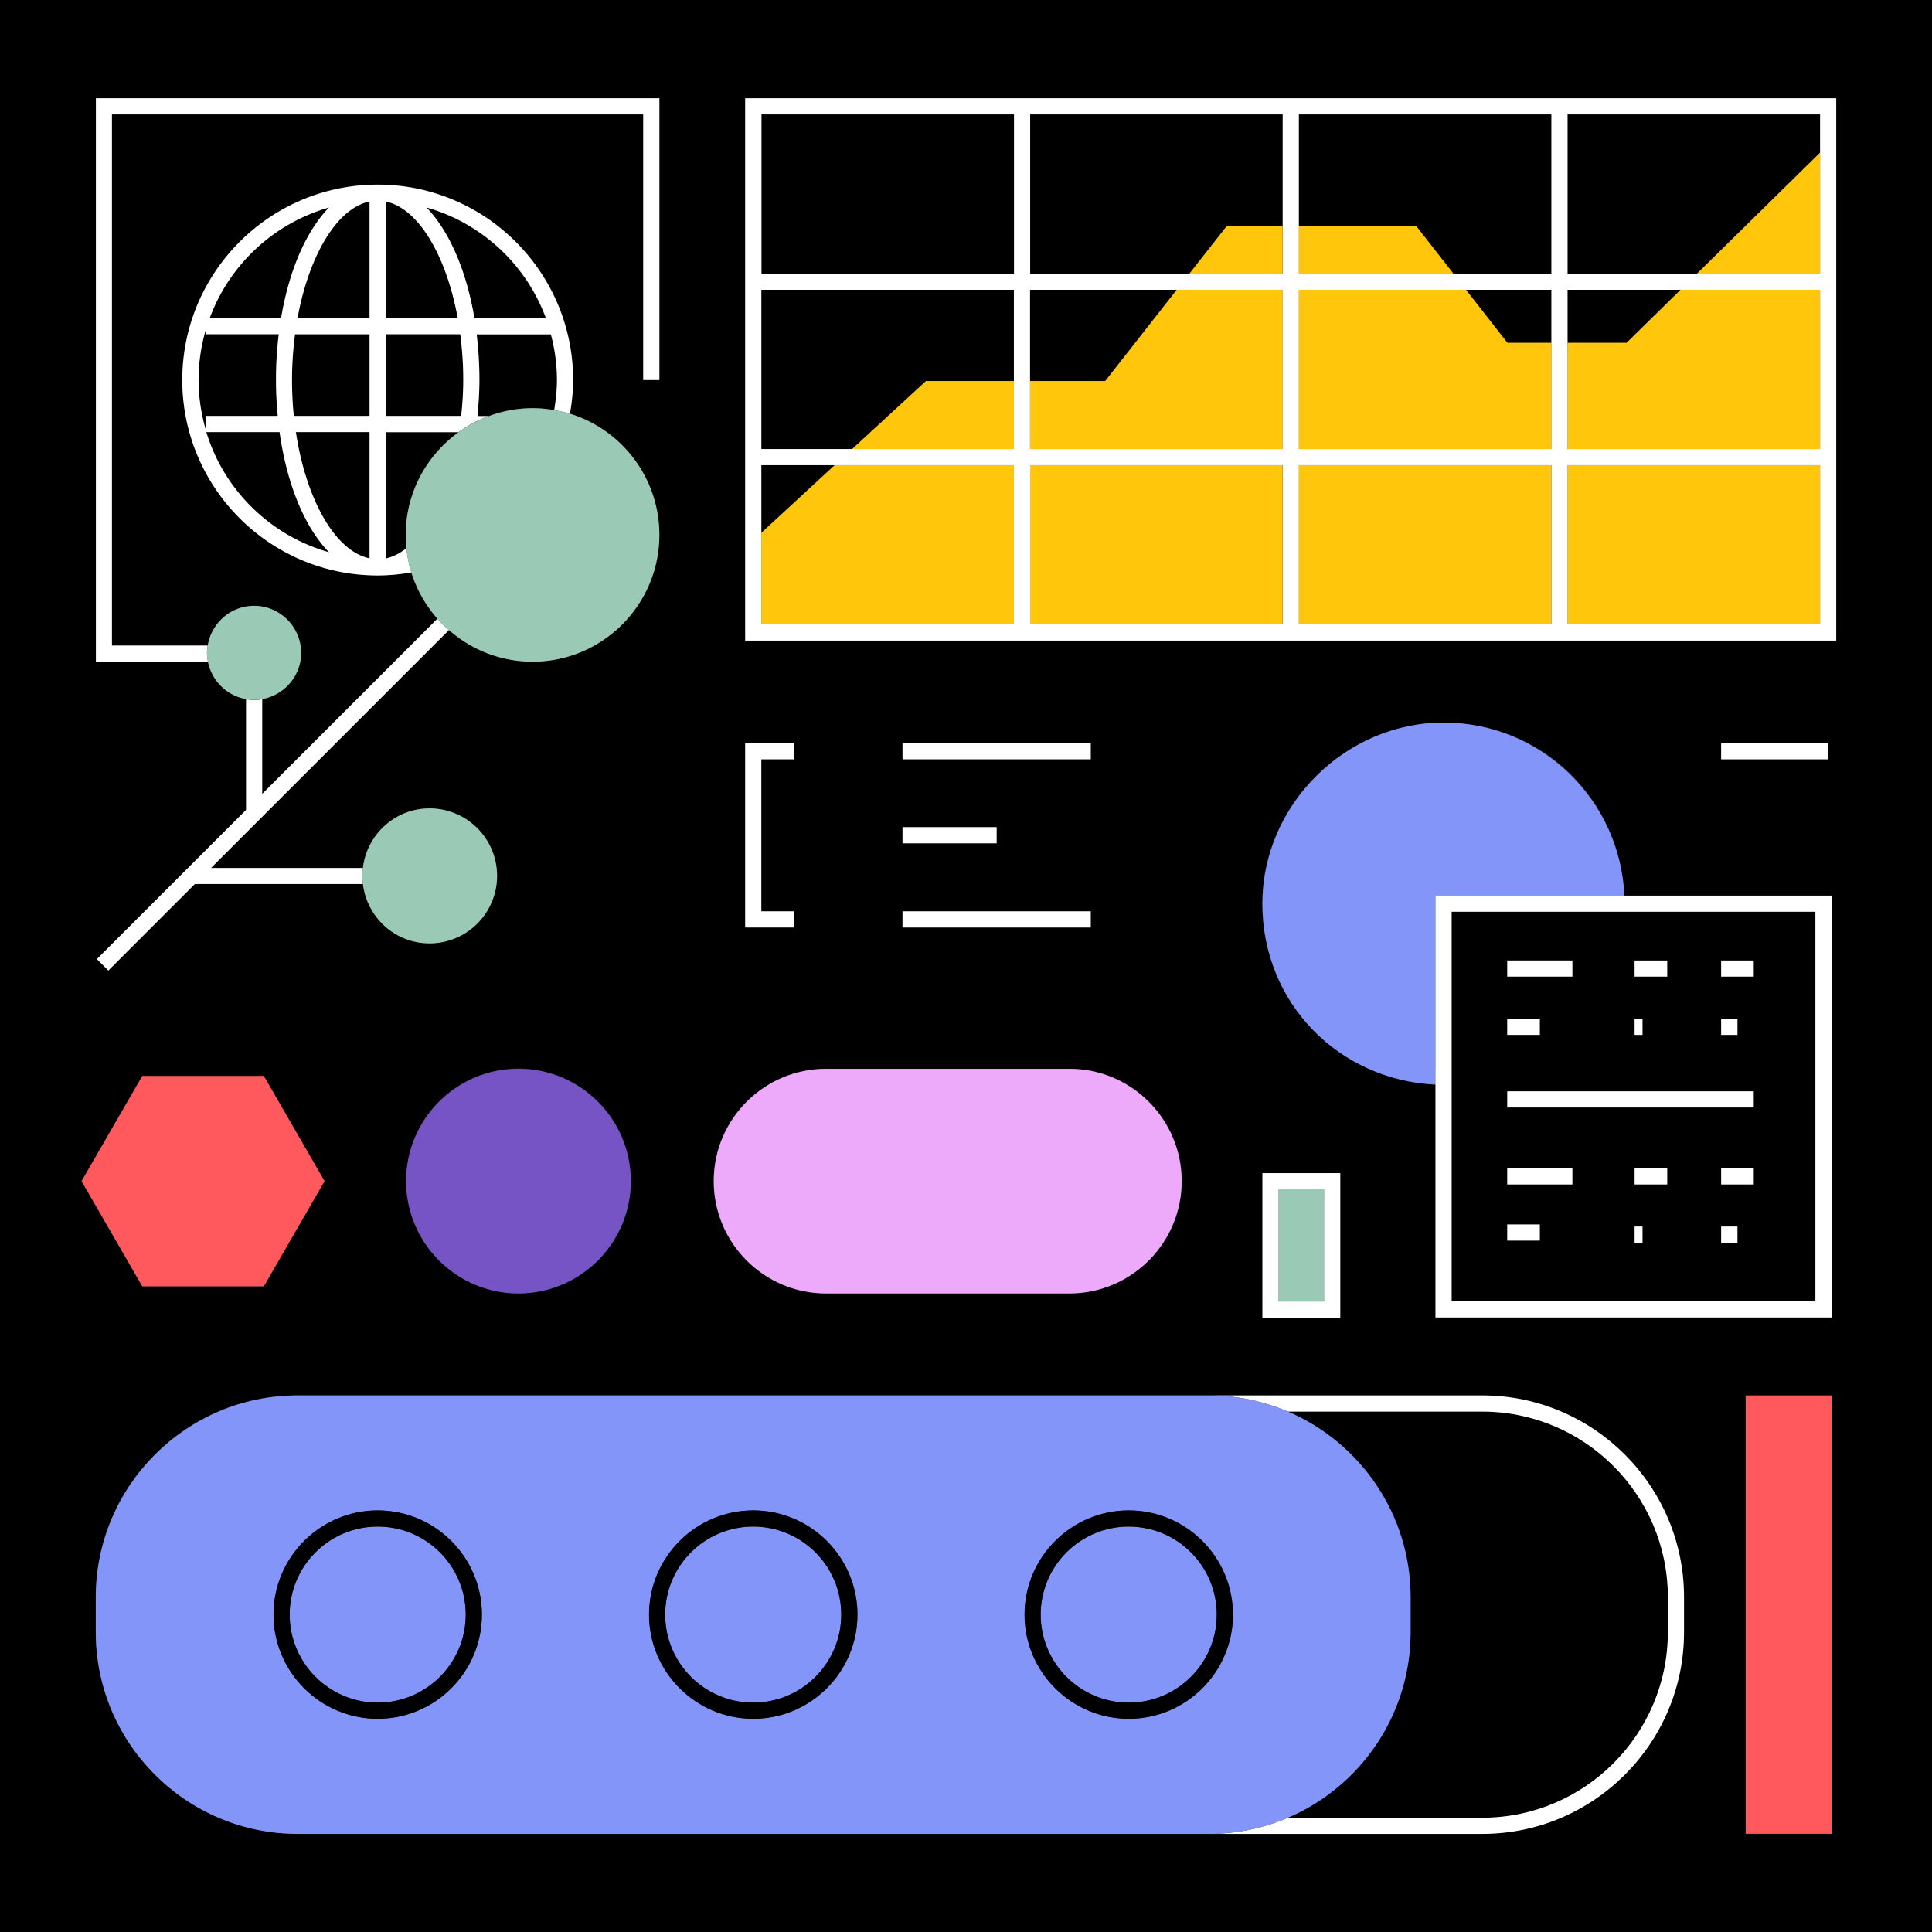 <svg width="140" height="140" fill="none" xmlns="http://www.w3.org/2000/svg">
  <rect width="100%" height="100%" fill="#333333" stroke="none"/>
  <g clip-path="url(#a)">
    <path d="M26.78 24.23h-5.4c-.14 1.06-.22 2.17-.22 3.31 0 .89.05 1.76.13 2.61h5.49v-5.92Zm1.17-9.62v8.45h5.22c-.83-4.54-2.85-7.96-5.22-8.45Zm-1.17 8.45v-8.45c-2.37.49-4.39 3.91-5.22 8.45h5.22Zm1.17 7.09h5.47c.09-.86.15-1.73.15-2.61 0-1.14-.08-2.25-.22-3.31h-5.4v5.92Zm11.97-5.92h-5.38c.13 1.06.2 2.16.2 3.31 0 .88-.06 1.75-.14 2.61h.81c.99-.37 2.06-.58 3.18-.58.54 0 1.06.06 1.57.14.12-.72.2-1.44.2-2.18 0-1.14-.16-2.25-.44-3.31v.01Zm65.27 41.84V94.3h26.36V66.07h-26.36Zm4.03 3.53h4.72v1.17h-4.72V69.6Zm0 4.22h2.36v1.17h-2.36v-1.17Zm2.36 16.08h-2.36v-1.17h2.36v1.17Zm2.36-4.07h-4.72v-1.17h4.72v1.17Zm5.09 4.22h-.57v-1.17h.57v1.17Zm1.79-4.22h-2.36v-1.17h2.36v1.17Zm5.09 4.22h-1.18v-1.17h1.18v1.17Zm1.18-4.22h-2.36v-1.17h2.36v1.17Zm0-5.57h-17.86v-1.17h17.86v1.17Zm-2.36-10.65h2.36v1.17h-2.36v-1.17Zm0 4.22h1.18V75h-1.18v-1.17Zm-6.27-4.22h2.36v1.17h-2.36v-1.17Zm0 4.22h.57V75h-.57v-1.17ZM26.78 40.46v-9.15h-5.34c.74 4.89 2.85 8.63 5.34 9.15Zm94.08 77.81v-2.53c0-7.41-6.03-13.45-13.45-13.45H93.32c5.22 2.23 8.89 7.42 8.89 13.45v2.53c0 6.03-3.67 11.21-8.89 13.45h14.09c7.41 0 13.45-6.03 13.45-13.45Zm-92.91-77.8c.51-.1 1.01-.36 1.5-.74-.03-.32-.05-.64-.05-.97 0-3.06 1.51-5.77 3.82-7.44h-5.27v9.15Zm-7.69-9.15h-5.32c1.28 4.21 4.66 7.51 8.9 8.71-1.75-1.8-3.06-4.92-3.59-8.71h.01Zm14.11-8.26h5.17a13.045 13.045 0 0 0-8.66-8.02c1.65 1.69 2.9 4.54 3.48 8.02h.01ZM14.9 30.15h5.22c-.08-.85-.13-1.72-.13-2.61 0-1.14.07-2.25.2-3.31h-5.3v-.31c-.33 1.15-.52 2.36-.52 3.62 0 1.26.19 2.47.52 3.62v-1l.01-.01Zm5.46-7.09c.59-3.48 1.84-6.33 3.48-8.02a13.023 13.023 0 0 0-8.66 8.02h5.18Z" fill="#000"/>
    <path d="M0 0v140h140V0H0Zm104.02 95.48V78.6c-6.97-.31-12.55-6.06-12.55-13.1s5.89-13.13 13.13-13.13c7.24 0 12.79 5.58 13.1 12.55h15.01v30.57h-28.7l.01-.01Zm28.7 5.65v31.76h-6.22v-31.76h6.22Zm-35.6-16.12v10.47h-5.64V85.01h5.64Zm27.6-29.99v-1.17h7.75v1.17h-7.75Zm-70.73-8.6V7.12h79.06v39.3H53.99Zm25.05 19.62v1.17H65.4v-1.17h13.64ZM65.4 61.11v-1.17h6.82v1.17H65.4Zm0-6.1v-1.17h13.64v1.17H65.4Zm-7.88-1.17v1.17h-2.36v11.02h2.36v1.17h-3.53V53.84h3.53Zm2.34 23.6h17.63c4.49 0 8.14 3.65 8.14 8.14s-3.65 8.14-8.14 8.14H59.86c-4.49 0-8.14-3.65-8.14-8.14s3.65-8.14 8.14-8.14Zm27.74 23.67h19.81c8.06 0 14.62 6.56 14.62 14.62v2.53c0 8.06-6.56 14.62-14.62 14.62H21.56c-8.06 0-14.62-6.56-14.62-14.62v-2.53c0-8.06 6.56-14.62 14.62-14.62h66.05-.01ZM29.43 85.57c0-4.49 3.65-8.14 8.14-8.14s8.14 3.65 8.14 8.14-3.65 8.14-8.14 8.14-8.14-3.65-8.14-8.14Zm18.35-58.05h-1.17V8.29H8.12v38.5h6.94c.26-1.63 1.66-2.89 3.36-2.89 1.88 0 3.41 1.53 3.41 3.41 0 1.68-1.22 3.07-2.83 3.35v6.86l12.7-12.7a9.1 9.1 0 0 1-1.89-3.35c-.8.14-1.62.22-2.44.22-7.81 0-14.16-6.35-14.16-14.16 0-7.81 6.35-14.16 14.16-14.16 7.81 0 14.16 6.35 14.16 14.16 0 .82-.09 1.64-.23 2.44 3.75 1.16 6.48 4.66 6.48 8.78 0 5.07-4.12 9.19-9.19 9.19-2.32 0-4.44-.87-6.06-2.3L15.29 62.88H26.3c.29-2.42 2.33-4.3 4.83-4.3a4.89 4.89 0 0 1 0 9.78c-2.5 0-4.54-1.89-4.83-4.3H14.12l-6.27 6.27-.83-.83 10.81-10.81v-8.03a3.408 3.408 0 0 1-2.76-2.71H6.95V7.12h40.84v20.42l-.01-.02ZM10.31 77.97h8.8l4.4 7.62-4.4 7.62h-8.8l-4.4-7.62 4.4-7.62Z" fill="#000"/>
    <path d="M73.47 8.29h-18.3v11.54h18.3V8.29ZM67.1 27.61h6.37V21h-18.3v11.54h6.58l5.35-4.93ZM121.78 21h-8.19v3.84h4.28l3.91-3.84Zm-12.55 3.84h3.19V21h-6.19l3 3.84Zm22.66-16.55h-18.3v11.54h9.38l8.92-8.77V8.29ZM55.17 33.71v4.9l5.31-4.9h-5.31Zm19.47-13.88h11.55l2.69-3.43h4.06V8.29h-18.3v11.54ZM85.27 21H74.64v6.61h5.45L85.27 21Zm8.84-12.71v8.11h8.53l2.68 3.43h7.1V8.29H94.11Z" fill="#000"/>
    <path d="M112.41 33.71h-18.3v11.54h18.3V33.71Zm-19.47 0h-18.3v11.54h18.3V33.71Zm38.95 0h-18.3v11.54h18.3V33.71ZM92.94 21h-7.67l-5.18 6.61h-5.45v4.93h18.3V21Zm13.29 0H94.11v11.54h18.31v-7.7h-3.19l-3-3.84Zm-12.12-4.6v3.43h11.21l-2.68-3.43h-8.53Zm-7.92 3.43h6.75V16.4h-4.06l-2.69 3.43Zm36.78 0h8.92v-8.77l-8.92 8.77ZM61.75 32.54h11.72v-4.93H67.1l-5.35 4.93ZM121.78 21l-3.91 3.84h-4.28v7.7h18.3V21h-10.11ZM55.17 40.2v5.05h18.3V33.71H60.48l-5.31 4.9v1.59Z" fill="#FFC60B"/>
    <path d="M111.58 73.82h-2.36v1.17h2.36v-1.17Zm15.5 5.26h-17.86v1.17h17.86v-1.17Zm-13.14-9.48h-4.72v1.17h4.72V69.6Zm13.14 0h-2.36v1.17h2.36V69.6Zm-1.18 4.22h-1.18v1.17h1.18v-1.17Zm-14.32 14.91h-2.36v1.17h2.36v-1.17Zm2.36-4.07h-4.72v1.17h4.72v-1.17Zm6.87-15.06h-2.36v1.17h2.36V69.6Zm-1.79 4.22h-.57v1.17h.57v-1.17Zm8.06 10.84h-2.36v1.17h2.36v-1.17Zm-1.18 4.22h-1.18v1.17h1.18v-1.17Zm-5.09-4.22h-2.36v1.17h2.36v-1.17Zm-1.79 4.22h-.57v1.17h.57v-1.17Zm-11.61 13.41c7.41 0 13.45 6.03 13.45 13.45v2.53c0 7.41-6.03 13.45-13.45 13.45H93.32c-1.76.75-3.69 1.17-5.72 1.17h19.81c8.06 0 14.62-6.56 14.62-14.62v-2.53c0-8.06-6.56-14.62-14.62-14.62H87.6c2.03 0 3.96.42 5.72 1.17h14.09Z" fill="#fff"/>
    <path d="M88.17 117c0-3.52-2.86-6.38-6.38-6.38s-6.38 2.86-6.38 6.38 2.86 6.38 6.38 6.38 6.38-2.86 6.38-6.38Zm-67.18 0c0 3.52 2.86 6.38 6.38 6.38s6.38-2.86 6.38-6.38-2.86-6.38-6.38-6.38-6.38 2.86-6.38 6.38Zm39.97 0c0-3.52-2.86-6.38-6.38-6.38s-6.38 2.86-6.38 6.38 2.86 6.38 6.38 6.38 6.38-2.86 6.38-6.38Z" fill="#8395F8"/>
    <path d="M21.56 101.12c-8.06 0-14.62 6.56-14.62 14.62v2.53c0 8.06 6.56 14.62 14.62 14.62h66.05c2.03 0 3.96-.42 5.72-1.17 5.22-2.23 8.89-7.42 8.89-13.45v-2.53c0-6.03-3.67-11.21-8.89-13.45-1.76-.75-3.69-1.17-5.72-1.17H21.56ZM34.92 117c0 4.16-3.39 7.55-7.55 7.55s-7.55-3.39-7.55-7.55 3.39-7.55 7.55-7.55 7.55 3.39 7.55 7.55Zm12.12 0c0-4.16 3.39-7.55 7.55-7.55s7.55 3.39 7.55 7.55-3.39 7.55-7.55 7.55-7.55-3.39-7.55-7.55Zm27.21 0c0-4.16 3.39-7.55 7.55-7.55s7.55 3.39 7.55 7.55-3.39 7.55-7.55 7.55-7.55-3.39-7.55-7.55Z" fill="#8395F8"/>
    <path d="M19.82 117c0 4.16 3.39 7.55 7.55 7.55s7.55-3.39 7.55-7.55-3.39-7.55-7.55-7.55-7.55 3.39-7.55 7.55Zm13.93 0c0 3.52-2.86 6.38-6.38 6.38s-6.38-2.86-6.38-6.38 2.86-6.38 6.38-6.38 6.38 2.86 6.38 6.38Zm28.38 0c0-4.16-3.39-7.55-7.55-7.55s-7.55 3.39-7.55 7.55 3.39 7.55 7.55 7.55 7.55-3.39 7.55-7.55Zm-13.93 0c0-3.52 2.86-6.38 6.38-6.38s6.38 2.86 6.38 6.38-2.86 6.38-6.38 6.38-6.38-2.86-6.38-6.38Zm41.14 0c0-4.16-3.39-7.55-7.55-7.55s-7.55 3.39-7.55 7.55 3.39 7.55 7.55 7.55 7.55-3.39 7.55-7.55Zm-13.93 0c0-3.52 2.86-6.38 6.38-6.38s6.38 2.86 6.38 6.38-2.86 6.38-6.38 6.38-6.38-2.86-6.38-6.38Z" fill="#000"/>
    <path d="M6.95 47.95h8.12a3.39 3.39 0 0 1-.07-.64c0-.18.03-.35.05-.53H8.11V8.29h38.5v19.25h1.17V7.12H6.95v40.84-.01Z" fill="#fff"/>
    <path d="M29.45 39.73c-.49.38-.99.63-1.5.74v-9.15h5.27c.67-.48 1.4-.88 2.19-1.17h-.81c.08-.86.14-1.73.14-2.61 0-1.14-.07-2.25-.2-3.31h5.38c.28 1.06.44 2.16.44 3.31 0 .73-.08 1.46-.2 2.18.39.07.77.15 1.14.26.14-.8.23-1.62.23-2.44 0-7.81-6.35-14.16-14.16-14.16-7.81 0-14.16 6.35-14.16 14.16 0 7.81 6.35 14.16 14.16 14.16.82 0 1.64-.08 2.44-.22-.17-.56-.29-1.15-.36-1.75Zm-2.67.73c-2.49-.51-4.6-4.26-5.34-9.15h5.34v9.15Zm-5.62-12.93c0-1.14.08-2.25.22-3.31h5.4v5.92h-5.49c-.09-.85-.13-1.72-.13-2.61Zm6.79-12.93c2.37.49 4.39 3.91 5.22 8.45h-5.22V14.6Zm-1.17 0v8.45h-5.22c.83-4.54 2.85-7.96 5.22-8.45Zm6.79 12.93c0 .88-.06 1.75-.15 2.61h-5.47v-5.92h5.4c.14 1.06.22 2.17.22 3.31Zm5.98-4.48h-5.17c-.59-3.48-1.84-6.33-3.48-8.02 4.01 1.13 7.23 4.14 8.66 8.02h-.01Zm-15.7-8.02c-1.65 1.69-2.9 4.54-3.48 8.02H15.2c1.43-3.88 4.65-6.88 8.66-8.02h-.01Zm-8.95 8.88v.31h5.3a27.128 27.128 0 0 0-.07 5.92h-5.22v1c-.33-1.15-.52-2.36-.52-3.62 0-1.26.19-2.47.52-3.62l-.01.01Zm.04 7.4h5.32c.53 3.79 1.83 6.92 3.59 8.71-4.25-1.2-7.62-4.5-8.9-8.71h-.01Zm2.89 19.35v8.03L7.02 69.5l.83.83 6.27-6.27H26.3c-.02-.19-.06-.38-.06-.58 0-.2.04-.39.06-.58H15.29l17.24-17.24c-.29-.26-.57-.53-.83-.83L19 57.53v-6.86c-.19.03-.38.06-.58.06-.2 0-.39-.03-.58-.06l-.01-.01Z" fill="#fff"/>
    <path d="M132.72 101.12h-6.22v31.76h6.22v-31.76ZM10.31 93.21h8.81l4.4-7.62-4.4-7.62h-8.81l-4.4 7.62 4.4 7.62Z" fill="#FF595E"/>
    <path d="M45.71 85.59c0-4.49-3.65-8.14-8.14-8.14s-8.14 3.65-8.14 8.14 3.65 8.14 8.14 8.14 8.14-3.65 8.14-8.14Z" fill="#7754C5"/>
    <path d="M59.86 93.73h17.63c4.49 0 8.14-3.65 8.14-8.14s-3.65-8.14-8.14-8.14H59.86c-4.49 0-8.14 3.65-8.14 8.14s3.65 8.14 8.14 8.14Z" fill="#EEAAFA"/>
    <path d="M72.22 59.94H65.4v1.17h6.82v-1.17Zm6.82 6.1H65.4v1.17h13.64v-1.17Zm0-12.19H65.4v1.17h13.64v-1.17ZM54 67.21h3.52v-1.17h-2.35V55.02h2.35v-1.17H54v13.36Zm78.47-13.36h-7.75v1.17h7.75v-1.17Z" fill="#fff"/>
    <path d="M95.95 86.17h-3.3v8.13h3.3v-8.13Z" fill="#9AC9B5"/>
    <path d="M91.48 95.48h5.64V85.01h-5.64v10.47Zm1.17-9.3h3.3v8.13h-3.3v-8.13Z" fill="#fff"/>
    <path d="M104.02 77.44V64.91h13.69c-.31-6.97-6.06-12.55-13.1-12.55s-13.13 5.89-13.13 13.13c0 7.24 5.58 12.79 12.55 13.1v-1.15h-.01Z" fill="#8395F8"/>
    <path d="M132.72 64.9h-28.7v30.57h28.7V64.9Zm-1.17 29.4h-26.36V66.07h26.36V94.3Z" fill="#fff"/>
    <path d="M32.53 45.65a9.129 9.129 0 0 0 6.06 2.3c5.07 0 9.19-4.12 9.19-9.19 0-4.13-2.73-7.63-6.48-8.78-.37-.11-.75-.2-1.14-.26-.51-.09-1.03-.14-1.57-.14-1.12 0-2.19.21-3.18.58-.79.29-1.52.69-2.19 1.17-2.31 1.67-3.82 4.38-3.82 7.44 0 .33.02.65.05.97.06.6.18 1.19.36 1.75a9.181 9.181 0 0 0 1.89 3.35c.26.29.53.57.83.83v-.02ZM26.3 64.06c.29 2.42 2.33 4.3 4.83 4.3a4.89 4.89 0 0 0 0-9.78c-2.5 0-4.54 1.89-4.83 4.3-.02.19-.06.38-.06.58 0 .2.04.39.06.58v.02ZM15.07 47.95a3.42 3.42 0 0 0 2.76 2.71c.19.03.38.06.58.06.2 0 .39-.03.58-.06 1.6-.28 2.83-1.67 2.83-3.35 0-1.88-1.53-3.41-3.41-3.41-1.7 0-3.1 1.26-3.36 2.89-.03.17-.05.35-.05.53 0 .22.02.43.07.64v-.01Z" fill="#9AC9B5"/>
    <path d="M133.06 9.91V7.12H54v39.3h79.06V9.91Zm-1.17 22.63h-18.3V21h18.3v11.54ZM55.17 21h18.3v11.54h-18.3V21Zm19.47 6.61V21h18.3v11.54h-18.3v-4.93Zm37.78-2.77v7.7h-18.3V21h18.3v3.84Zm-7.1-5.01h-11.2V8.29h18.3v11.54h-7.1ZM92.95 16.4v3.43h-18.3V8.29h18.3v8.11Zm-19.47 3.43h-18.3V8.29h18.3v11.54Zm1.17 13.88h18.3v11.54h-18.3V33.71Zm19.47 0h18.3v11.54h-18.3V33.71Zm19.47 0h18.3v11.54h-18.3V33.71Zm-58.42 0h18.3v11.54h-18.3V33.71Zm76.72-21.01v7.13h-18.3V8.29h18.3v4.41Z" fill="#fff"/>
  </g>
  <defs>
    <clipPath id="a">
      <path fill="#fff" d="M0 0h140v140H0z"/>
    </clipPath>
  </defs>
</svg>
